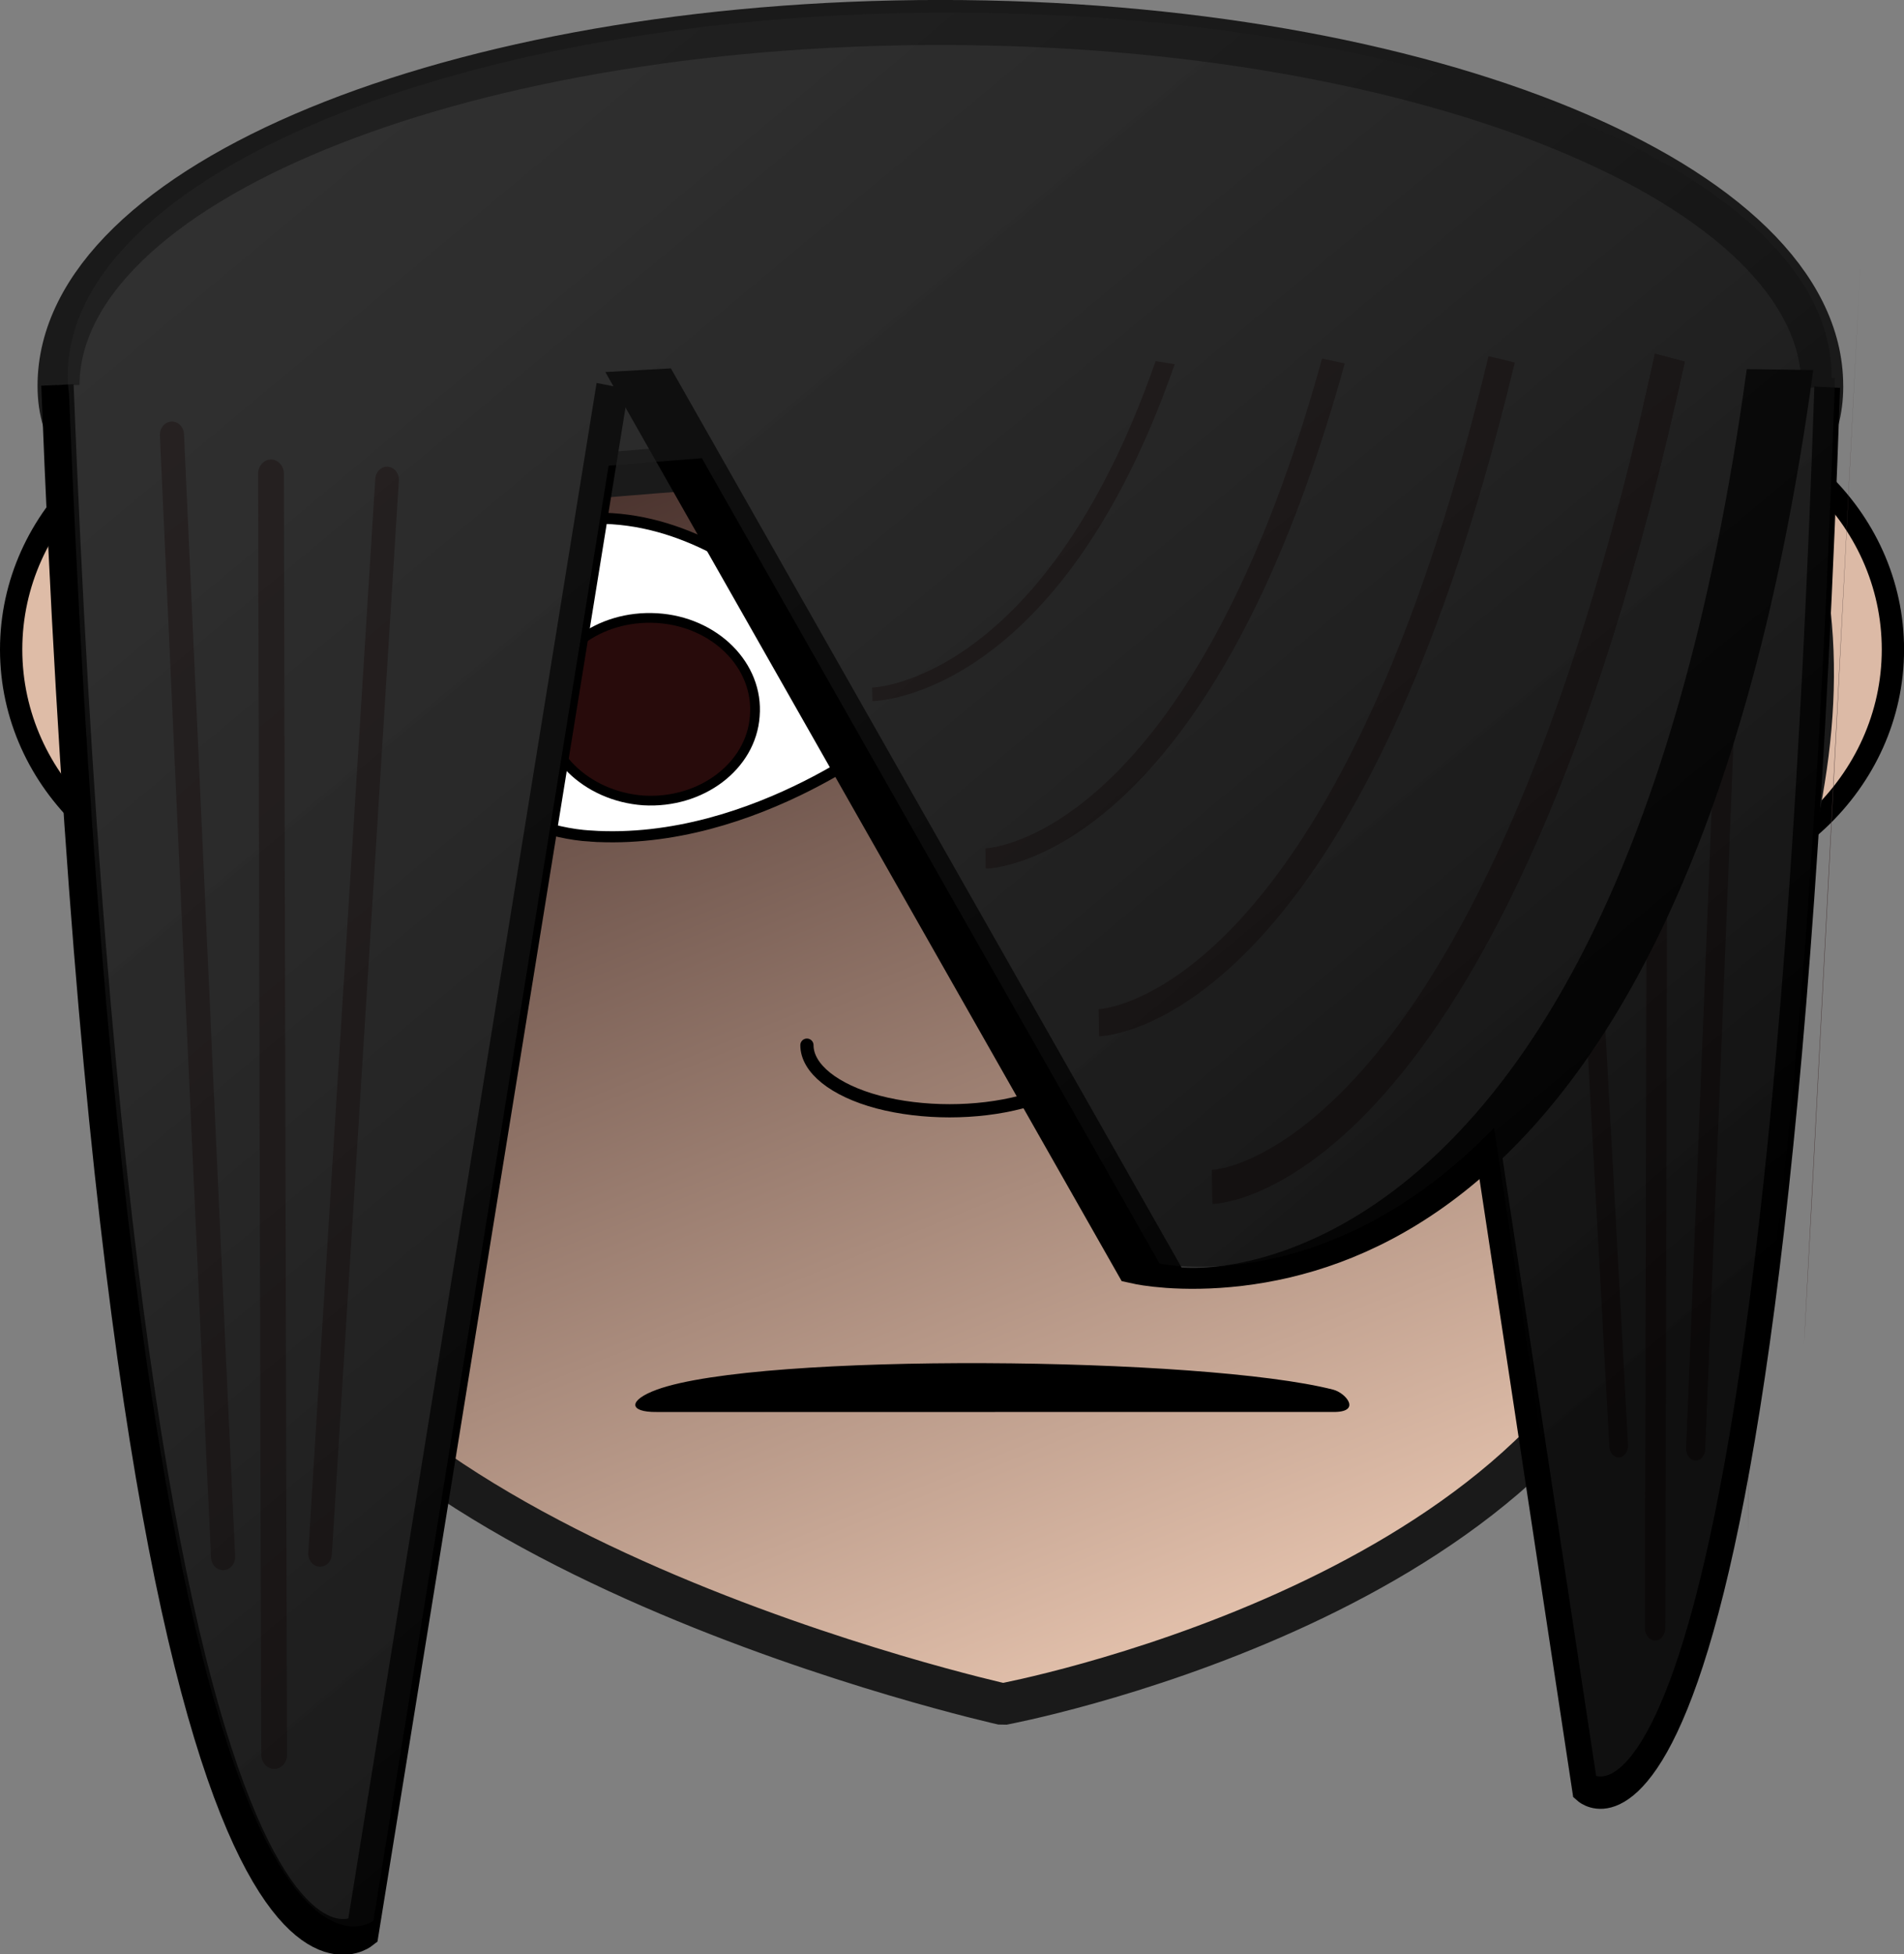 <?xml version="1.0" encoding="UTF-8"?>
<svg version="1.1" viewBox="0 0 153.67 157.68" xml:space="preserve" xmlns="http://www.w3.org/2000/svg" xmlns:xlink="http://www.w3.org/1999/xlink"><rect x="0" y="0" width="153.67" height="157.68" fill="#808080" stroke="none"/><defs><linearGradient id="c" x1="358.24" x2="417.49" y1="281.23" y2="426.32" gradientTransform="translate(-307.47 -278.19)" gradientUnits="userSpaceOnUse"><stop stop-color="#1b0707" offset="0"/><stop stop-color="#ffdbc3" offset="1"/></linearGradient><linearGradient id="b" x1="359.81" x2="509.39" y1="-31.777" y2="160.78" gradientTransform="translate(2.5 16.786)" gradientUnits="userSpaceOnUse"><stop stop-color="#353535" stop-opacity=".31" offset="0"/><stop stop-opacity=".682" offset="1"/></linearGradient></defs><ellipse cx="21.515" cy="52.407" rx="20.615" ry="19.429" fill="#debca7" stroke="#000" stroke-linecap="round" stroke-linejoin="bevel" stroke-width="1.8"/><ellipse cx="132.16" cy="52.407" rx="20.615" ry="19.429" fill="#dcbaa6" stroke="#000" stroke-linecap="round" stroke-linejoin="bevel" stroke-width="1.8"/><path d="m78.775 5.183c-25.307 0.055-49.25 4.867-61.875 27.6-12.682 22.788-4.392 39.648 2.264 66.052 6.656 26.404 61.773 38.673 61.773 38.673s43.576-8.121 52.408-35.113c8.832-26.992 19.931-46.824 7.306-69.612-12.625-22.733-36.568-27.545-61.876-27.6z" fill="url(#c)" stroke="#1a1a1a" stroke-linecap="round" stroke-linejoin="bevel" stroke-width="3.365px"/><path d="m109.6 67.739c-13.365 0.664-24.853-9.181-24.853-9.181s10.066-15.819 23.431-16.483c13.365-0.608 26.502 6.25 26.502 6.25s-11.715 18.75-25.08 19.414z" fill="#fff" stroke="#000" stroke-width=".897px"/><path d="m105.22 64.586c-4.72 0.221-8.701-2.876-8.929-6.969-0.228-4.038 3.355-7.522 8.076-7.744 4.663-0.221 8.644 2.876 8.872 6.914 0.228 4.093-3.355 7.577-8.019 7.799z" fill="#000080" stroke="#000" stroke-width=".785px"/><path d="m88.159 84.332c0 1.881-2.218 3.651-5.744 4.591-3.583 0.94-7.962 0.94-11.545 0-3.526-0.94-5.744-2.71-5.744-4.591" fill="none" stroke="#000" stroke-linecap="round" stroke-linejoin="bevel" stroke-width="1.066px"/><path d="m47.667 67.462c13.365 0.885 24.966-8.794 24.966-8.794s-9.782-15.93-23.203-16.814c-13.365-0.83-26.616 5.863-26.616 5.863s11.431 18.916 24.853 19.746z" fill="#fff" stroke="#000" stroke-width=".897px"/><path d="m51.932 64.586c4.663 0.277 8.701-2.766 8.986-6.803 0.341-4.093-3.242-7.633-7.905-7.909-4.72-0.277-8.701 2.765-9.042 6.803-0.284 4.038 3.299 7.577 7.962 7.909z" fill="#280b0b" stroke="#000" stroke-width=".785px"/><path d="m150.15 21.389c-4.436 86.34-4.55 87.059-4.55 87.059z" fill="#483737"/><path d="m131.21 24.873c5.858 82.635 5.858 83.354 5.858 83.354z" fill="#483737"/><path d="m141.39 24.431c-0.228 98.564-0.284 99.394-0.284 99.394z" fill="#483737"/><path d="m7.402 21.389c4.436 86.34 4.493 87.059 4.493 87.059z" fill="#483737"/><path d="m26.34 24.873c-5.858 82.635-5.858 83.354-5.858 83.354z" fill="#483737"/><path d="m16.16 24.431c0.228 98.564 0.284 99.394 0.284 99.394z" fill="#483737"/><g transform="matrix(.695 0 0 .746 -226.87 -171.84)" fill="#333"><g fill="#333"><path d="m538.05 272.08c-1e-5 21.705-43.213 7.694-99.774 7.694-56.561 1e-5 -105.05 14.011-105.05-7.694-4e-5 -21.705 45.852-39.3 102.41-39.3s102.41 17.595 102.41 39.3z" stroke="#1a1a1a" stroke-linecap="round" stroke-linejoin="bevel" stroke-width="4.871"/><g transform="matrix(.794 0 0 .931 104.28 30.539)"><path d="m547.03 259.6c-7.822 182.07-35.452 162.69-35.452 162.69l-30.814-161.46" stroke="#000" stroke-width="3.759px"/><path d="m533.73 264.85c-5.852 117.06-5.937 118.05-5.937 118.05" stroke="#241c1c" stroke-linecap="round" stroke-width="2.802px"/><path d="m508.75 269.57c7.747 112.04 7.778 113 7.778 113" stroke="#241c1c" stroke-linecap="round" stroke-width="2.743px"/><path d="m522.23 268.94c-0.334 133.64-0.373 134.78-0.373 134.78" stroke="#241c1c" stroke-linecap="round" stroke-width="2.992px"/></g><g transform="matrix(2.057 0 0 .602 -592.1 114.04)"><path d="m547.03 259.6c-7.822 182.07-35.452 162.69-35.452 162.69l-29.013-162.57" fill="#333" stroke="#000" stroke-width="3.759px"/></g><g transform="matrix(-1 0 0 1.028 880.13 5.118)"><path d="m547.03 259.6c-7.822 182.07-35.452 162.69-35.452 162.69l-29.013-162.57" fill="#333" stroke="#000" stroke-width="3.759px"/><path d="m533.73 264.85c-5.852 117.06-5.937 118.05-5.937 118.05" fill="#333" stroke="#241c1c" stroke-linecap="round" stroke-width="2.802px"/><path d="m508.75 269.57c7.747 112.04 7.778 113 7.778 113" fill="#333" stroke="#241c1c" stroke-linecap="round" stroke-width="2.743px"/><path d="m522.23 268.94c-0.334 133.64-0.373 134.78-0.373 134.78" fill="#333" stroke="#241c1c" stroke-linecap="round" stroke-width="2.992px"/><path id="a" d="m359.78 256.73c20.826 86.714 53.147 87.249 53.147 87.249" fill="#333" fill-rule="evenodd" stroke="#241c1c" stroke-width="3.562"/><use width="100%" height="100%" fill="#333333" xlink:href="#a"/><use transform="matrix(.88 0 0 .8 62.71 51.519)" width="100%" height="100%" fill="#333333" xlink:href="#a"/><use transform="matrix(.76 0 0 .6 125.42 103.04)" width="100%" height="100%" fill="#333333" xlink:href="#a"/><use transform="matrix(.64 0 0 .4 188.13 154.56)" width="100%" height="100%" fill="#333333" xlink:href="#a"/></g></g><g transform="translate(.357 207.14)"><path d="m436.35 24.568c-56.561 0-102.41 17.596-102.41 39.301 0 0.691 0.055 1.342 0.152 1.963 7.94 184.84 35.344 165.13 35.344 165.13l27.316-157.38c3.532-0.28 7.125-0.557 10.832-0.811l53.143 87.098s19.477 3.986 38.854-14.68l11.451 70.408s21.931 18.052 28.139-151.51l-0.41 0.01c1e-3 -0.075 8e-3 -0.147 8e-3 -0.223 5e-5 -21.705-45.853-39.301-102.41-39.301z" fill="url(#b)"/></g></g><path d="m107.6 113.93c2.328 0.026 1.034-1.537-4e-3 -1.802-10.45-2.67-46.28-3.026-54.586 2e-3 -2.3 0.838-2.325 1.828 0.004 1.802z" color="#000000" color-rendering="auto" fill-rule="evenodd" image-rendering="auto" shape-rendering="auto" solid-color="#000000" style="block-progression:tb;isolation:auto;mix-blend-mode:normal;text-decoration-color:#000000;text-decoration-line:none;text-decoration-style:solid;text-indent:0;text-transform:none;white-space:normal"/></svg>
